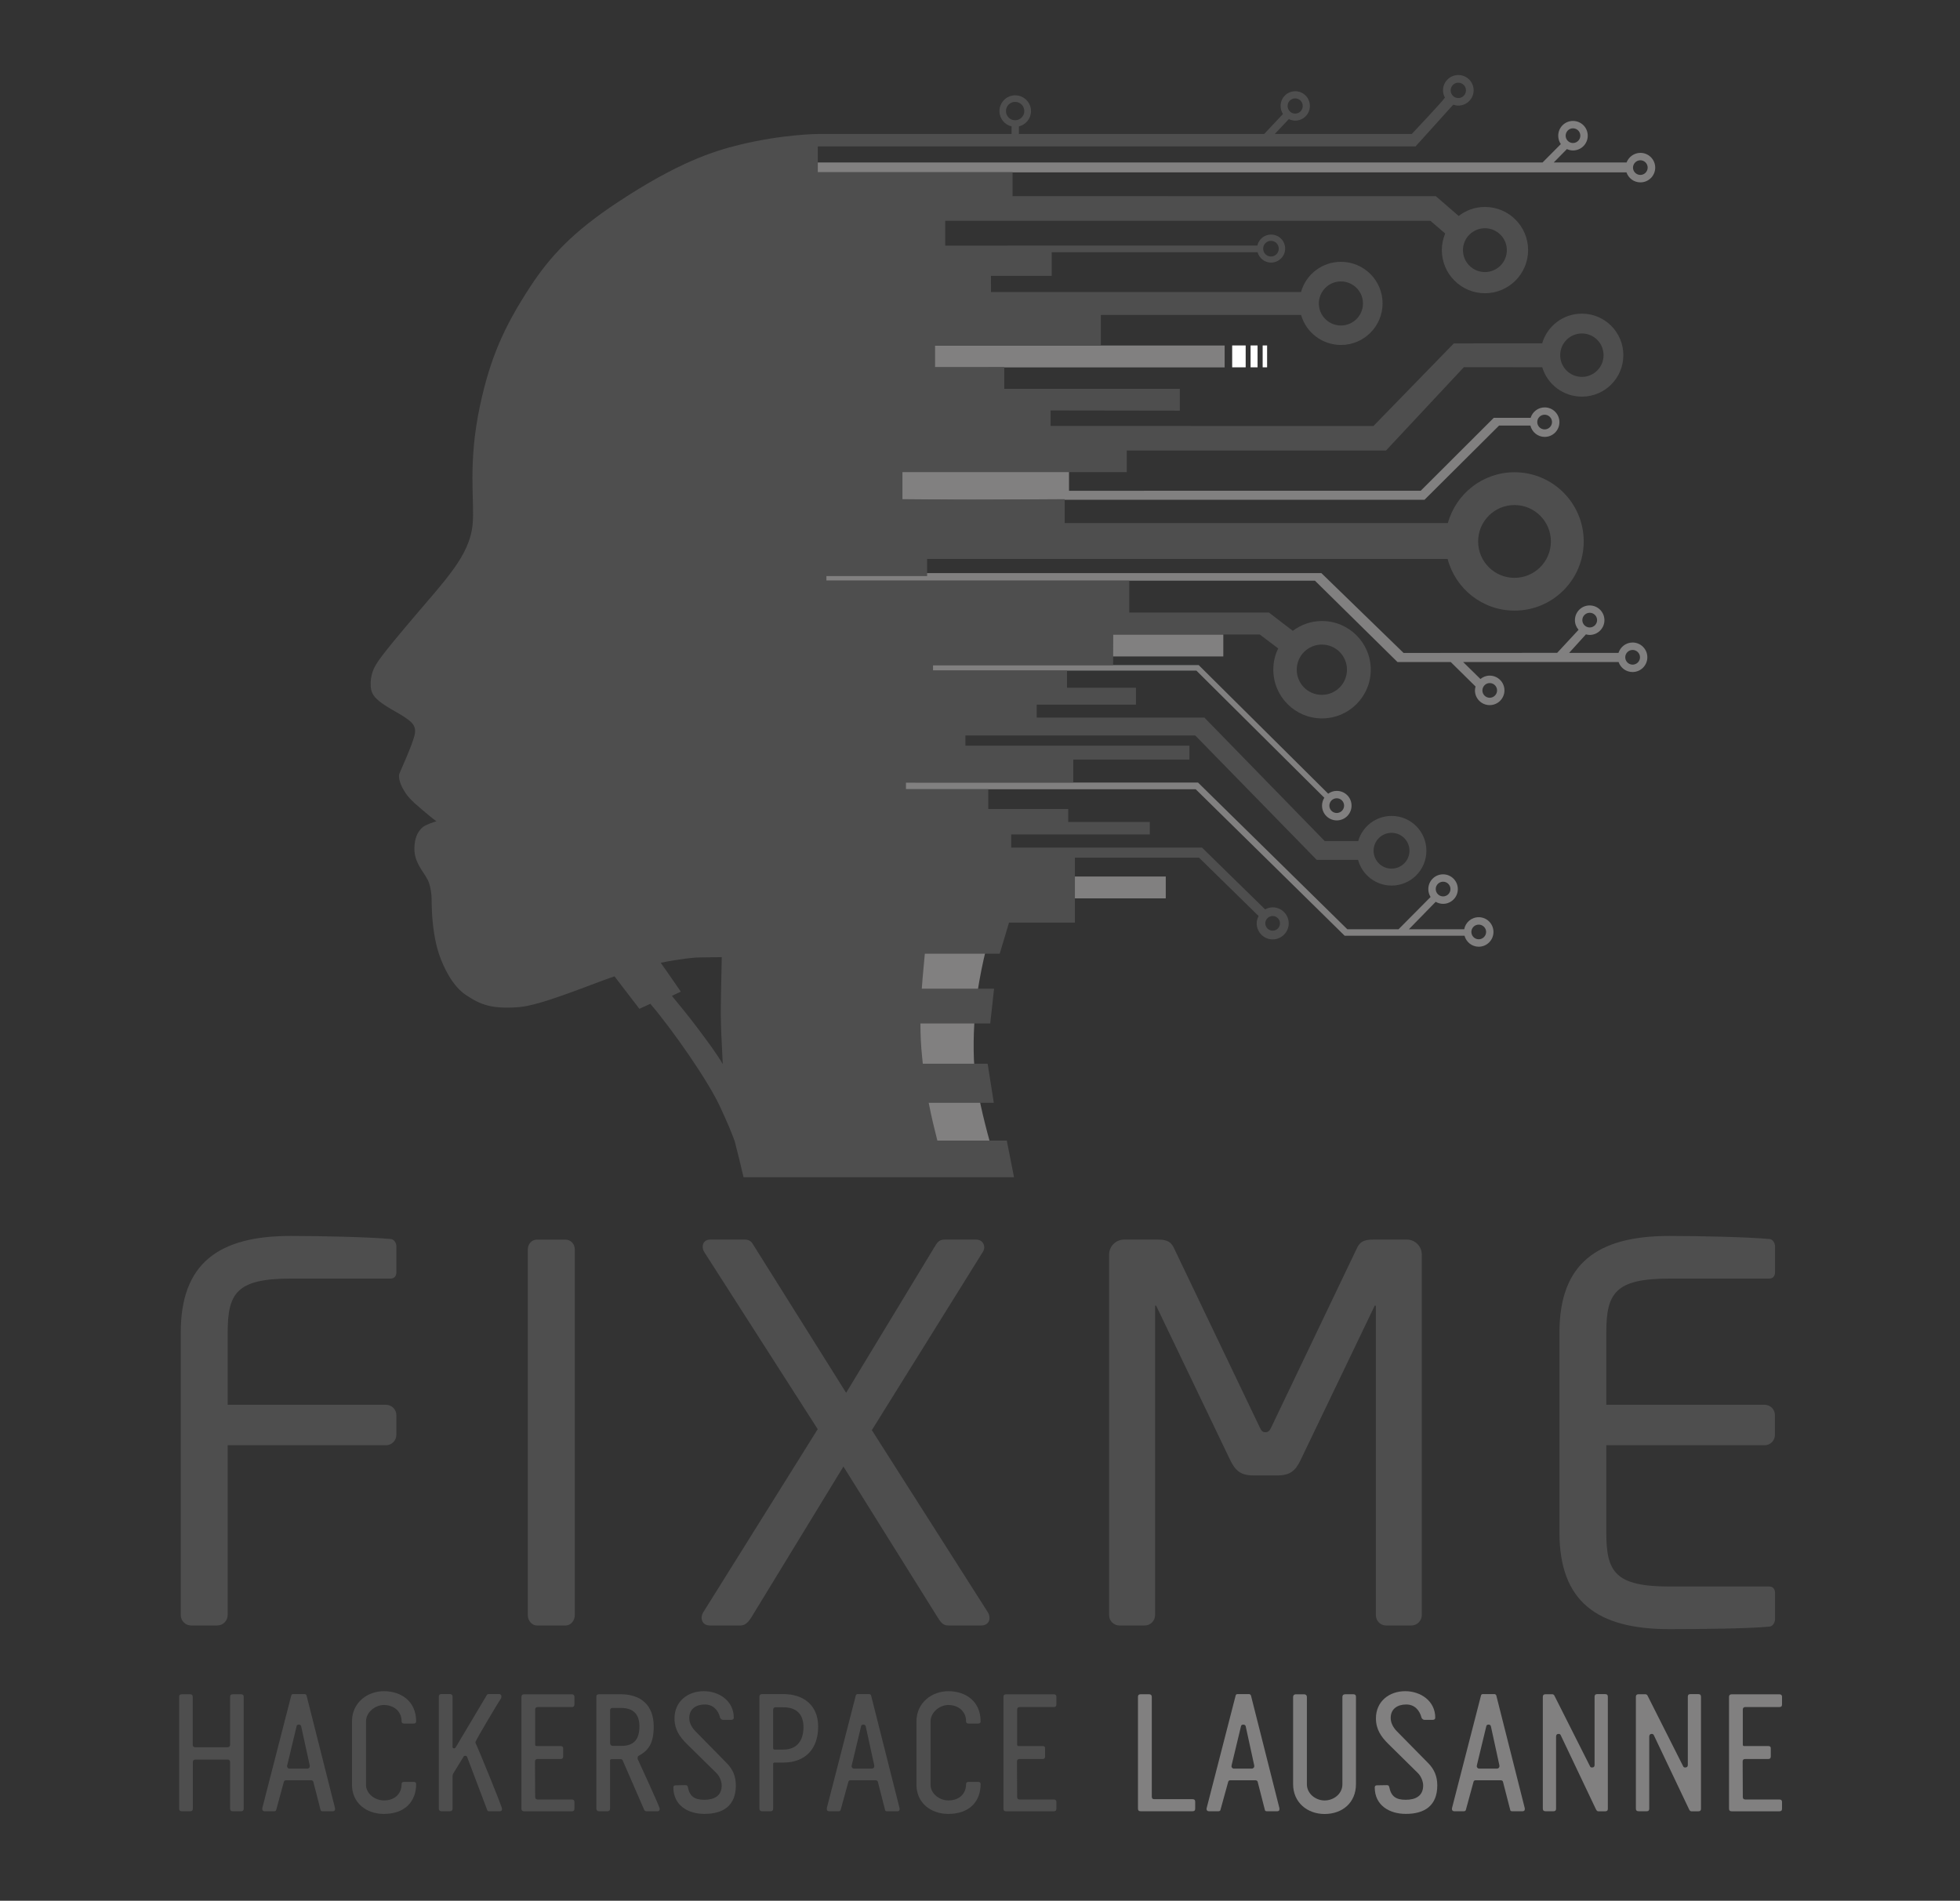 <?xml version="1.0" encoding="utf-8"?>
<!-- Generator: Adobe Illustrator 16.0.0, SVG Export Plug-In . SVG Version: 6.00 Build 0)  -->
<!DOCTYPE svg PUBLIC "-//W3C//DTD SVG 1.1//EN" "http://www.w3.org/Graphics/SVG/1.1/DTD/svg11.dtd">
<svg version="1.1" id="Layer_1" xmlns="http://www.w3.org/2000/svg" xmlns:xlink="http://www.w3.org/1999/xlink" x="0px" y="0px"
	 width="60.834px" height="59.001px" viewBox="0 0 60.834 59.001" enable-background="new 0 0 60.834 59.001" xml:space="preserve">
<rect x="0" y="0" width="60.834" height="59.001" fill="#333333" stroke="none"/>
<g id="Layer_1_1_">
	<rect x="-10.247" y="295.81" fill="#E7E7E7" width="86.418" height="103.213"/>
	<g>
		<path fill="#818080" d="M37.096,55.931v0.209c0,0.058-0.024,0.083-0.082,0.083h-1.61c-0.06,0-0.084-0.026-0.084-0.083v-3.47
			c0-0.052,0.025-0.079,0.084-0.079h0.26c0.052,0,0.085,0.027,0.085,0.079v3.098c0,0.054,0.024,0.08,0.073,0.08h1.192
			C37.069,55.848,37.096,55.873,37.096,55.931z"/>
		<path fill="#818080" d="M37.528,56.224c-0.055,0-0.08-0.026-0.08-0.079c0,0.006,0-0.01,0.007-0.032l0.896-3.479
			c0.006-0.031,0.025-0.048,0.066-0.048h0.342c0.037,0,0.057,0.017,0.069,0.048l0.883,3.496c0,0.006,0,0.016,0,0.032
			c0,0.041-0.024,0.062-0.072,0.062h-0.311c-0.043,0-0.069-0.016-0.069-0.042l-0.224-0.874c-0.007-0.031-0.037-0.047-0.079-0.047
			h-0.764c-0.043,0-0.062,0.016-0.071,0.047l-0.241,0.874c-0.003,0.026-0.031,0.042-0.066,0.042H37.528z M38.517,53.586
			l-0.287,1.194c-0.01,0.036-0.01,0.058,0,0.078c0.019,0.026,0.037,0.042,0.067,0.042h0.56c0.023,0,0.045-0.016,0.062-0.036
			c0.01-0.016,0.015-0.047,0.005-0.083l-0.26-1.194c-0.006-0.031-0.032-0.053-0.072-0.053
			C38.541,53.534,38.522,53.556,38.517,53.586z"/>
		<path fill="#818080" d="M41.112,56.308c-0.539,0-0.977-0.361-0.977-0.926v-2.706c0-0.052,0.032-0.083,0.083-0.083h0.261
			c0.051,0,0.084,0.032,0.084,0.083v2.711c0,0.293,0.273,0.501,0.549,0.501c0.281,0,0.553-0.203,0.553-0.501v-2.716
			c0-0.052,0.031-0.079,0.085-0.079h0.259c0.053,0,0.077,0.027,0.077,0.079v2.711C42.086,55.957,41.665,56.308,41.112,56.308z"/>
		<path fill="#818080" d="M42.669,55.485c0-0.047,0.025-0.067,0.072-0.067l0.303-0.005c0.055,0,0.064,0.021,0.077,0.066
			c0.057,0.284,0.208,0.388,0.508,0.388c0.304,0,0.543-0.115,0.543-0.445c0-0.125-0.067-0.288-0.162-0.382l-0.918-0.905
			c-0.229-0.226-0.386-0.456-0.386-0.796c0-0.524,0.41-0.843,0.908-0.843c0.479,0,0.933,0.304,0.933,0.822
			c0,0.047-0.032,0.068-0.079,0.068h-0.259c-0.037,0-0.079-0.037-0.088-0.068c-0.06-0.23-0.214-0.409-0.474-0.409
			c-0.268,0-0.483,0.132-0.483,0.419c0,0.157,0.082,0.299,0.187,0.408l0.979,0.995c0.19,0.193,0.28,0.413,0.28,0.69
			c0,0.623-0.387,0.884-0.973,0.884C43.127,56.308,42.669,56.04,42.669,55.485z"/>
		<path fill="#818080" d="M45.142,56.224c-0.052,0-0.078-0.026-0.078-0.079c0,0.006,0-0.01,0.006-0.032l0.896-3.479
			c0.005-0.031,0.024-0.048,0.065-0.048h0.345c0.035,0,0.058,0.017,0.067,0.048l0.883,3.496c0,0.006,0,0.016,0,0.032
			c0,0.041-0.027,0.062-0.074,0.062h-0.312c-0.043,0-0.066-0.016-0.066-0.042l-0.225-0.874c-0.006-0.031-0.035-0.047-0.078-0.047
			h-0.765c-0.042,0-0.062,0.016-0.071,0.047l-0.238,0.874c-0.006,0.026-0.032,0.042-0.068,0.042H45.142z M46.131,53.586
			l-0.288,1.193c-0.01,0.036-0.01,0.058,0,0.078c0.018,0.026,0.037,0.042,0.068,0.042h0.555c0.027,0,0.048-0.016,0.062-0.036
			c0.011-0.016,0.016-0.047,0.006-0.083l-0.26-1.194c-0.006-0.031-0.031-0.053-0.074-0.053
			C46.155,53.534,46.136,53.556,46.131,53.586z"/>
		<path fill="#818080" d="M48.442,53.864c-0.01-0.026-0.03-0.042-0.065-0.042c-0.056,0-0.08,0.032-0.08,0.084v2.234
			c0,0.058-0.024,0.083-0.079,0.083h-0.247c-0.057,0-0.085-0.026-0.085-0.083v-3.47c0-0.052,0.028-0.079,0.078-0.079h0.214
			c0.03,0,0.058,0.017,0.072,0.053l1.103,2.188c0.012,0.021,0.026,0.032,0.062,0.032c0.053,0,0.077-0.026,0.077-0.078v-2.115
			c0-0.057,0.025-0.084,0.082-0.084h0.244c0.061,0,0.086,0.028,0.086,0.084v3.475c0,0.053-0.025,0.079-0.086,0.079H49.61
			c-0.029,0-0.049-0.016-0.071-0.053L48.442,53.864z"/>
		<path fill="#818080" d="M51.332,53.864c-0.011-0.026-0.031-0.042-0.065-0.042c-0.053,0-0.078,0.032-0.078,0.084v2.234
			c0,0.058-0.024,0.083-0.08,0.083H50.86c-0.058,0-0.086-0.026-0.086-0.083v-3.47c0-0.052,0.028-0.079,0.08-0.079h0.213
			c0.031,0,0.06,0.017,0.074,0.053l1.103,2.188c0.011,0.021,0.026,0.032,0.062,0.032c0.053,0,0.08-0.026,0.08-0.078v-2.115
			c0-0.057,0.021-0.084,0.082-0.084h0.243c0.058,0,0.084,0.028,0.084,0.084v3.475c0,0.053-0.026,0.079-0.084,0.079h-0.209
			c-0.029,0-0.054-0.016-0.073-0.053L51.332,53.864z"/>
		<path fill="#818080" d="M55.31,52.67v0.236c0,0.058-0.025,0.083-0.082,0.083H54.17c-0.051,0-0.077,0.027-0.077,0.079v1.084
			c0,0.032,0.01,0.047,0.042,0.047h0.748c0.054,0,0.083,0.026,0.078,0.083v0.241c0,0.052-0.024,0.079-0.078,0.079h-0.717
			c-0.054,0-0.078,0.025-0.078,0.078l0.005,1.1c0,0.052,0.026,0.078,0.077,0.078h1.058c0.057,0,0.082,0.026,0.082,0.079v0.205
			c0,0.058-0.025,0.083-0.082,0.083h-1.477c-0.059,0-0.086-0.026-0.086-0.083v-3.47c0-0.052,0.027-0.079,0.086-0.079h1.477
			C55.282,52.592,55.31,52.619,55.31,52.67z"/>
	</g>
	<g>
		<path fill="#4E4E4E" d="M5.907,56.224H5.643c-0.059,0-0.083-0.031-0.083-0.083v-3.47c0-0.052,0.025-0.079,0.083-0.079h0.259
			c0.055,0,0.079,0.027,0.079,0.079v1.486c0,0.052,0.027,0.079,0.079,0.079h0.997c0.052,0,0.085-0.027,0.085-0.079v-1.486
			c0-0.052,0.025-0.079,0.077-0.079h0.266c0.053,0,0.079,0.027,0.079,0.079v3.47c0,0.053-0.026,0.083-0.079,0.083H7.224
			c-0.057,0-0.082-0.031-0.082-0.083v-1.439c0-0.058-0.027-0.083-0.079-0.083H6.064c-0.052,0-0.079,0.026-0.079,0.083v1.439
			C5.986,56.193,5.962,56.224,5.907,56.224z"/>
		<path fill="#4E4E4E" d="M8.216,56.224c-0.052,0-0.077-0.026-0.077-0.079c0,0.006,0-0.01,0.005-0.032l0.895-3.479
			c0.006-0.031,0.025-0.048,0.065-0.048h0.344c0.037,0,0.059,0.017,0.068,0.048l0.883,3.496c0,0.006,0,0.016,0,0.032
			c0,0.041-0.025,0.062-0.072,0.062h-0.312c-0.04,0-0.066-0.016-0.066-0.042l-0.224-0.874c-0.006-0.031-0.037-0.047-0.077-0.047
			H8.884c-0.042,0-0.063,0.016-0.074,0.047l-0.237,0.874c-0.006,0.026-0.032,0.042-0.069,0.042H8.216z M9.205,53.586L8.919,54.78
			c-0.013,0.036-0.013,0.058,0,0.078C8.934,54.884,8.956,54.9,8.985,54.9h0.557c0.026,0,0.047-0.016,0.062-0.036
			c0.01-0.016,0.016-0.047,0.005-0.083l-0.261-1.194c-0.005-0.031-0.032-0.053-0.073-0.053C9.23,53.534,9.21,53.556,9.205,53.586z"
			/>
		<path fill="#4E4E4E" d="M12.837,53.501h-0.295c-0.053,0-0.077-0.026-0.077-0.067c0-0.335-0.267-0.509-0.551-0.509
			c-0.276,0-0.554,0.231-0.554,0.509v1.967c0,0.277,0.277,0.486,0.554,0.486c0.352,0,0.551-0.219,0.551-0.507
			c0-0.046,0.024-0.068,0.077-0.068h0.295c0.054,0,0.079,0.022,0.079,0.068c0,0.54-0.348,0.926-1.002,0.926
			c-0.536,0-0.989-0.335-0.989-0.905v-1.967c0-0.587,0.481-0.938,0.989-0.938c0.533,0,1.002,0.309,1.002,0.938
			C12.916,53.475,12.891,53.501,12.837,53.501z"/>
		<path fill="#4E4E4E" d="M15.563,52.665c0,0.021-0.005,0.042-0.015,0.058c-0.09,0.131-0.792,1.308-0.792,1.356
			c0,0.02,0.01,0.041,0.021,0.062c0.107,0.23,0.806,1.946,0.806,2.004c0,0.053-0.021,0.079-0.072,0.079h-0.324
			c-0.024,0-0.052-0.006-0.062-0.031l-0.628-1.659c-0.013-0.021-0.03-0.032-0.055-0.032c-0.01,0-0.042,0.005-0.047,0.016
			l-0.311,0.508c-0.021,0.031-0.037,0.067-0.037,0.109v1.005c0,0.053-0.027,0.083-0.079,0.083h-0.266
			c-0.053,0-0.082-0.031-0.082-0.083v-3.475c0-0.052,0.029-0.08,0.082-0.08h0.261c0.052,0,0.083,0.028,0.083,0.08v1.564
			c0,0.027,0.024,0.042,0.047,0.042c0.032,0,0.04-0.021,0.057-0.042l0.962-1.616c0.011-0.022,0.035-0.028,0.058-0.028h0.316
			C15.541,52.585,15.563,52.614,15.563,52.665z"/>
		<path fill="#4E4E4E" d="M17.829,52.67v0.236c0,0.058-0.027,0.083-0.083,0.083h-1.057c-0.052,0-0.079,0.027-0.079,0.079v1.084
			c0,0.032,0.011,0.047,0.042,0.047H17.4c0.053,0,0.083,0.026,0.079,0.083v0.241c0,0.052-0.026,0.079-0.079,0.079h-0.715
			c-0.053,0-0.08,0.025-0.08,0.078l0.005,1.1c0,0.052,0.027,0.078,0.079,0.078h1.057c0.057,0,0.083,0.026,0.083,0.079v0.205
			c0,0.058-0.027,0.083-0.083,0.083h-1.479c-0.055,0-0.082-0.026-0.082-0.083v-3.47c0-0.052,0.027-0.079,0.082-0.079h1.479
			C17.802,52.592,17.829,52.619,17.829,52.67z"/>
		<path fill="#4E4E4E" d="M20.401,56.224h-0.334c-0.029,0-0.062-0.016-0.071-0.042l-0.672-1.544
			c-0.01-0.025-0.036-0.031-0.062-0.031h-0.285c-0.024,0-0.042,0.015-0.042,0.041v1.492c0,0.053-0.027,0.083-0.079,0.083h-0.264
			c-0.053,0-0.083-0.031-0.083-0.083v-3.47c0-0.052,0.03-0.079,0.083-0.079h0.669c0.64,0,1.029,0.346,1.029,1
			c0,0.52-0.157,0.744-0.474,0.916c-0.025,0.016-0.025,0.038-0.025,0.062c0,0.016,0,0.027,0.005,0.043
			c0.067,0.146,0.681,1.475,0.681,1.533C20.479,56.198,20.454,56.224,20.401,56.224z M18.936,53.095v1.004
			c0,0.062,0.03,0.095,0.094,0.095h0.26c0.396,0,0.556-0.216,0.556-0.603c0-0.392-0.197-0.575-0.582-0.575h-0.25
			C18.961,53.016,18.936,53.042,18.936,53.095z"/>
		<path fill="#4E4E4E" d="M20.9,55.485c0-0.047,0.023-0.067,0.07-0.067l0.302-0.005c0.06,0,0.068,0.021,0.079,0.066
			c0.057,0.284,0.207,0.388,0.509,0.388c0.303,0,0.54-0.115,0.54-0.445c0-0.125-0.066-0.288-0.161-0.382l-0.92-0.905
			c-0.229-0.226-0.384-0.456-0.384-0.796c0-0.524,0.411-0.843,0.91-0.843c0.478,0,0.93,0.304,0.93,0.822
			c0,0.047-0.031,0.068-0.078,0.068h-0.26c-0.037,0-0.077-0.037-0.087-0.068c-0.057-0.23-0.214-0.409-0.474-0.409
			c-0.265,0-0.483,0.132-0.483,0.419c0,0.157,0.083,0.299,0.188,0.408l0.977,0.995c0.19,0.193,0.281,0.413,0.281,0.69
			c0,0.623-0.384,0.884-0.973,0.884C21.357,56.308,20.9,56.04,20.9,55.485z"/>
		<path fill="#4E4E4E" d="M23.654,56.224c-0.052,0-0.083-0.031-0.083-0.083v-3.475c0-0.052,0.032-0.08,0.083-0.08h0.658
			c0.631,0,1.082,0.347,1.082,1.011c0,0.69-0.398,1.115-1.082,1.115h-0.273c-0.025,0-0.042,0.015-0.042,0.042v1.387
			c0,0.053-0.025,0.083-0.078,0.083H23.654z M23.997,53.074v1.193c0,0.026,0.017,0.042,0.042,0.042h0.273
			c0.422,0,0.626-0.277,0.626-0.695c0-0.419-0.233-0.618-0.626-0.618h-0.236C24.024,52.995,23.997,53.021,23.997,53.074z"/>
		<path fill="#4E4E4E" d="M25.738,56.224c-0.052,0-0.077-0.026-0.077-0.079c0,0.006,0-0.01,0.005-0.032l0.895-3.479
			c0.005-0.031,0.025-0.048,0.067-0.048h0.342c0.037,0,0.059,0.017,0.068,0.048l0.883,3.496c0,0.006,0,0.016,0,0.032
			c0,0.041-0.025,0.062-0.072,0.062h-0.312c-0.042,0-0.067-0.016-0.067-0.042l-0.224-0.874c-0.006-0.031-0.037-0.047-0.079-0.047
			h-0.765c-0.042,0-0.062,0.016-0.07,0.047l-0.241,0.874c-0.005,0.026-0.03,0.042-0.067,0.042H25.738z M26.726,53.586L26.44,54.78
			c-0.01,0.036-0.01,0.058,0,0.078c0.018,0.026,0.037,0.042,0.068,0.042h0.556c0.025,0,0.047-0.016,0.062-0.036
			c0.01-0.016,0.015-0.047,0.005-0.083l-0.261-1.194c-0.006-0.031-0.03-0.053-0.072-0.053
			C26.751,53.534,26.731,53.556,26.726,53.586z"/>
		<path fill="#4E4E4E" d="M30.359,53.501h-0.297c-0.052,0-0.077-0.026-0.077-0.067c0-0.335-0.265-0.509-0.551-0.509
			c-0.274,0-0.551,0.231-0.551,0.509v1.967c0,0.277,0.276,0.486,0.551,0.486c0.354,0,0.551-0.219,0.551-0.507
			c0-0.046,0.025-0.068,0.077-0.068h0.297c0.053,0,0.077,0.022,0.077,0.068c0,0.54-0.348,0.926-1.002,0.926
			c-0.534,0-0.989-0.335-0.989-0.905v-1.967c0-0.587,0.486-0.938,0.989-0.938c0.534,0,1.002,0.309,1.002,0.938
			C30.437,53.475,30.412,53.501,30.359,53.501z"/>
		<path fill="#4E4E4E" d="M32.788,52.67v0.236c0,0.058-0.026,0.083-0.083,0.083H31.65c-0.053,0-0.08,0.027-0.08,0.079v1.084
			c0,0.032,0.013,0.047,0.04,0.047h0.75c0.054,0,0.083,0.026,0.077,0.083v0.241c0,0.052-0.022,0.079-0.077,0.079h-0.716
			c-0.052,0-0.079,0.025-0.079,0.078l0.005,1.1c0,0.052,0.027,0.078,0.08,0.078h1.055c0.057,0,0.083,0.026,0.083,0.079v0.205
			c0,0.058-0.026,0.083-0.083,0.083h-1.477c-0.059,0-0.083-0.026-0.083-0.083v-3.47c0-0.052,0.025-0.079,0.083-0.079h1.477
			C32.761,52.592,32.788,52.619,32.788,52.67z"/>
	</g>
	<g>
		<path fill="#4E4E4E" d="M11.981,44.862H7.066v5.272c0,0.177-0.145,0.322-0.321,0.322H5.929c-0.174,0-0.319-0.145-0.319-0.322
			v-8.77c0-2.145,1.169-2.999,3.412-2.999c0.945,0,2.448,0.033,3.121,0.097c0.097,0.016,0.16,0.129,0.16,0.227v0.806
			c0,0.112-0.063,0.193-0.177,0.193H9.037c-1.697,0-1.97,0.453-1.97,1.677v2.241h4.915c0.175,0,0.32,0.145,0.32,0.322v0.612
			C12.301,44.718,12.155,44.862,11.981,44.862z"/>
		<path fill="#4E4E4E" d="M17.551,50.457h-0.882c-0.159,0-0.287-0.145-0.287-0.322v-11.35c0-0.161,0.112-0.306,0.287-0.306h0.882
			c0.16,0,0.289,0.129,0.289,0.306v11.351C17.84,50.296,17.727,50.457,17.551,50.457z"/>
		<path fill="#4E4E4E" d="M30.455,50.457h-1.01c-0.159,0-0.224-0.065-0.336-0.242l-2.931-4.692l-2.864,4.692
			c-0.113,0.177-0.209,0.242-0.337,0.242h-0.945c-0.175,0-0.255-0.113-0.255-0.242c0-0.049,0.016-0.114,0.047-0.162l3.556-5.69
			l-3.522-5.499c-0.033-0.048-0.048-0.113-0.048-0.161c0-0.128,0.08-0.226,0.24-0.226h1.041c0.161,0,0.226,0.049,0.289,0.162
			l2.882,4.595l2.785-4.595c0.095-0.146,0.176-0.162,0.304-0.162h0.943c0.161,0,0.255,0.113,0.255,0.242
			c0,0.048-0.015,0.097-0.046,0.145l-3.443,5.529l3.604,5.659c0.031,0.048,0.048,0.113,0.048,0.177
			C30.712,50.344,30.63,50.457,30.455,50.457z"/>
		<path fill="#4E4E4E" d="M43.806,50.457h-0.785c-0.177,0-0.317-0.145-0.317-0.322v-9.56c0-0.034,0-0.049-0.019-0.049
			c-0.015,0-0.015,0-0.031,0.033l-2.291,4.772c-0.158,0.322-0.317,0.468-0.721,0.468h-0.734c-0.401,0-0.561-0.146-0.721-0.468
			l-2.289-4.772c-0.016-0.033-0.016-0.033-0.035-0.033c-0.012,0-0.012,0.016-0.012,0.049v9.56c0,0.177-0.146,0.322-0.322,0.322
			h-0.784c-0.179,0-0.321-0.145-0.321-0.322v-11.19c0-0.257,0.208-0.467,0.466-0.467h1.041c0.289,0,0.416,0.064,0.511,0.274
			l2.646,5.53c0.062,0.145,0.108,0.176,0.188,0.176s0.129-0.032,0.192-0.176l2.644-5.53c0.096-0.21,0.225-0.274,0.512-0.274h1.042
			c0.255,0,0.464,0.21,0.464,0.467v11.189C44.128,50.312,43.983,50.457,43.806,50.457z"/>
		<path fill="#4E4E4E" d="M54.935,50.49c-0.607,0.064-2.178,0.08-3.123,0.08c-2.238,0-3.41-0.854-3.41-2.999v-6.207
			c0-2.145,1.172-2.999,3.41-2.999c0.945,0,2.45,0.033,3.123,0.097c0.096,0.016,0.158,0.129,0.158,0.227v0.806
			c0,0.112-0.062,0.193-0.177,0.193h-3.089c-1.697,0-1.971,0.453-1.971,1.677v2.241h4.916c0.176,0,0.318,0.145,0.318,0.322v0.612
			c0,0.178-0.145,0.322-0.318,0.322h-4.916v2.708c0,1.225,0.271,1.677,1.971,1.677h3.089c0.112,0,0.177,0.082,0.177,0.193v0.823
			C55.093,50.36,55.028,50.474,54.935,50.49z"/>
	</g>
	<rect x="39.19" y="10.723" fill="#FFFFFF" width="0.138" height="0.679"/>
	<rect x="38.815" y="10.723" fill="#FFFFFF" width="0.217" height="0.679"/>
	<rect x="38.244" y="10.723" fill="#FFFFFF" width="0.419" height="0.679"/>
	<path fill="#818080" d="M50.481,5.348c0.062,0.182,0.23,0.313,0.434,0.313c0.254,0,0.459-0.205,0.459-0.458
		c0-0.252-0.205-0.458-0.459-0.458c-0.195,0-0.363,0.125-0.43,0.298h-2.26l0.408-0.415c0.059,0.026,0.121,0.042,0.188,0.042
		c0.256,0,0.459-0.205,0.459-0.458s-0.203-0.458-0.459-0.458c-0.252,0-0.457,0.205-0.457,0.458c0,0.097,0.029,0.187,0.08,0.261
		l-0.566,0.57H24.542h-0.795v31.434h0.795h6.34h0.146c0,0-0.752-2.305-0.8-3.587c-0.059-1.555,0.217-2.748,0.364-3.376h-6.05v-1.628
		h11.641v-0.678H24.542v-2.709h12.57l4.623,4.547h3.72c0.053,0.196,0.229,0.341,0.442,0.341c0.252,0,0.457-0.205,0.457-0.458
		s-0.205-0.458-0.457-0.458c-0.226,0-0.412,0.161-0.451,0.374h-1.717l0.832-0.852c0.067,0.039,0.146,0.063,0.229,0.063
		c0.253,0,0.458-0.206,0.458-0.458s-0.205-0.458-0.458-0.458s-0.458,0.205-0.458,0.458c0,0.09,0.025,0.173,0.07,0.245l-0.994,1.002
		h-1.59l-4.633-4.553L24.541,24.29v-3.474h12.592l3.97,3.946l0.004-0.003c-0.047,0.072-0.074,0.157-0.074,0.249
		c0,0.253,0.205,0.458,0.457,0.458c0.256,0,0.459-0.205,0.459-0.458c0-0.253-0.203-0.458-0.459-0.458
		c-0.101,0-0.19,0.033-0.266,0.087l-4.019-3.992H24.542v-0.268h13.427v-0.683H24.542v-1.669h16.271l2.563,2.526h1.653l0.769,0.759
		c-0.01,0.039-0.019,0.078-0.019,0.12c0,0.253,0.205,0.458,0.457,0.458c0.254,0,0.459-0.206,0.459-0.458s-0.205-0.458-0.459-0.458
		c-0.108,0-0.209,0.041-0.287,0.105l-0.536-0.527l4.825,0.001c0.062,0.179,0.229,0.309,0.433,0.309c0.254,0,0.459-0.205,0.459-0.458
		c0-0.253-0.205-0.458-0.459-0.458c-0.205,0-0.377,0.137-0.437,0.323l-1.532-0.001l0.521-0.574l-0.003-0.002
		c0.039,0.011,0.078,0.019,0.119,0.019c0.254,0,0.459-0.206,0.459-0.458c0-0.253-0.205-0.458-0.459-0.458
		c-0.252,0-0.457,0.205-0.457,0.458c0,0.114,0.043,0.217,0.113,0.298l-0.664,0.716l-4.767,0.003l-2.551-2.478H24.542v-2.276h19.671
		l2.315-2.304H47.5c0.049,0.202,0.229,0.352,0.444,0.352c0.252,0,0.457-0.205,0.457-0.458s-0.205-0.458-0.457-0.458
		c-0.207,0-0.379,0.137-0.437,0.324h-1.144l-2.266,2.262l-10.917,0.002v-0.601h-8.643v-3.229h13.473v-0.679h-13.47V5.35h25.939
		V5.348L50.481,5.348z M50.913,4.975c0.125,0,0.227,0.102,0.227,0.227c0,0.126-0.102,0.228-0.227,0.228s-0.229-0.102-0.229-0.228
		C50.687,5.078,50.788,4.975,50.913,4.975z M48.821,3.983c0.127,0,0.229,0.102,0.229,0.228s-0.103,0.228-0.229,0.228
		c-0.125,0-0.227-0.102-0.227-0.228C48.597,4.085,48.696,3.983,48.821,3.983z M45.897,28.701c0.125,0,0.229,0.102,0.229,0.227
		s-0.104,0.228-0.229,0.228c-0.127,0-0.229-0.102-0.229-0.228S45.771,28.701,45.897,28.701z M44.791,27.369
		c0.126,0,0.228,0.103,0.228,0.228c0,0.126-0.102,0.228-0.228,0.228s-0.229-0.102-0.229-0.228S44.665,27.369,44.791,27.369z
		 M41.489,24.779c0.127,0,0.229,0.103,0.229,0.228c0,0.126-0.104,0.229-0.229,0.229c-0.127,0-0.229-0.102-0.229-0.229
		C41.262,24.882,41.362,24.779,41.489,24.779z M46.237,21.203c0.127,0,0.229,0.102,0.229,0.228c0,0.125-0.103,0.228-0.229,0.228
		c-0.125,0-0.227-0.102-0.227-0.228C46.013,21.305,46.112,21.203,46.237,21.203z M50.673,20.175c0.125,0,0.229,0.102,0.229,0.228
		s-0.104,0.228-0.229,0.228s-0.229-0.102-0.229-0.228S50.548,20.175,50.673,20.175z M49.341,19.021c0.127,0,0.229,0.102,0.229,0.228
		c0,0.125-0.102,0.228-0.229,0.228c-0.125,0-0.229-0.102-0.229-0.228S49.216,19.021,49.341,19.021z M47.942,12.873
		c0.125,0,0.229,0.102,0.229,0.228s-0.104,0.228-0.229,0.228c-0.127,0-0.229-0.102-0.229-0.228S47.815,12.873,47.942,12.873z"/>
	<path fill="#4E4E4E" d="M34.972,13.986h8.045l2.418-2.588l2.432,0.001c0.16,0.529,0.65,0.913,1.232,0.913
		c0.711,0,1.286-0.576,1.286-1.288c0-0.711-0.575-1.288-1.286-1.288c-0.587,0-1.078,0.389-1.234,0.922l-2.741,0.001l-2.494,2.563
		H32.608v-0.481l4.011,0.006v-0.678H31.17v-0.674l-2.147,0.002v-0.678h5.145V9.778h6.215c0.155,0.537,0.649,0.93,1.238,0.93
		c0.713,0,1.291-0.578,1.291-1.29c0-0.713-0.578-1.291-1.291-1.291c-0.593,0-1.089,0.396-1.24,0.938h-1.91h-7.714V8.562h1.886V7.831
		h6.387v-0.01c0.049,0.189,0.218,0.33,0.42,0.33c0.242,0,0.438-0.195,0.438-0.435c0-0.241-0.193-0.435-0.438-0.435
		c-0.207,0-0.381,0.146-0.424,0.341l-9.689,0.002v-0.77h15.059l0.459,0.393c-0.064,0.159-0.104,0.333-0.104,0.516
		c0,0.739,0.6,1.339,1.34,1.339c0.738,0,1.338-0.6,1.338-1.339c0-0.74-0.6-1.339-1.338-1.339c-0.311,0-0.592,0.104-0.816,0.28
		l-0.711-0.615H31.427l0.001-0.743h-6.045v-0.8h18.552l1.17-1.297c0.049,0.018,0.104,0.029,0.157,0.029
		c0.263,0,0.476-0.212,0.476-0.475c0-0.262-0.213-0.474-0.476-0.474c-0.262,0-0.474,0.212-0.474,0.474
		c0,0.082,0.021,0.158,0.059,0.226c-0.076,0.122-1.029,1.129-1.029,1.129h-4.252l0.437-0.462c0.062,0.03,0.129,0.048,0.198,0.048
		c0.253,0,0.455-0.204,0.455-0.456c0-0.251-0.202-0.456-0.455-0.456c-0.252,0-0.454,0.204-0.454,0.456
		c0,0.092,0.026,0.178,0.073,0.25l-0.582,0.621h-7.613V3.924c0.215-0.053,0.375-0.245,0.375-0.475c0-0.271-0.22-0.49-0.49-0.49
		s-0.489,0.219-0.489,0.49c0,0.231,0.16,0.423,0.376,0.475V4.16h-6.014c0,0-1.059,0.002-2.425,0.333
		c-0.841,0.204-1.927,0.56-3.771,1.775c-1.41,0.93-2.117,1.692-2.744,2.654c-0.818,1.253-1.229,2.214-1.54,3.646
		c-0.398,1.85-0.162,2.979-0.235,3.721c-0.096,0.965-0.851,1.719-1.876,2.93c-1.025,1.21-1.067,1.326-1.117,1.405
		c-0.066,0.104-0.188,0.336-0.169,0.671c0.008,0.175,0.067,0.307,0.253,0.461c0.228,0.192,0.631,0.386,0.804,0.508
		c0.192,0.137,0.383,0.25,0.301,0.571c-0.085,0.33-0.416,1.049-0.466,1.175c-0.031,0.077-0.015,0.253,0.108,0.472
		c0.125,0.22,0.214,0.331,0.6,0.657c0.373,0.315,0.44,0.354,0.44,0.354s-0.353,0.103-0.451,0.205
		c-0.098,0.102-0.197,0.23-0.227,0.521c-0.028,0.291,0.036,0.503,0.218,0.786c0.176,0.275,0.22,0.329,0.264,0.527
		c0.065,0.294,0.037,0.365,0.056,0.757c0.021,0.454,0.093,0.95,0.221,1.329s0.404,0.978,0.822,1.259
		c0.454,0.306,0.79,0.447,1.64,0.387c0.687-0.049,2.114-0.657,2.983-0.958l0.773,1.009l0.341-0.156
		c0.714,0.84,1.779,2.375,2.152,3.171c0.229,0.489,0.374,0.84,0.465,1.092c0.044,0.176,0.094,0.375,0.151,0.599l0,0
		c0.008,0.047,0.016,0.075,0.022,0.092c0.031,0.124,0.065,0.29,0.103,0.43h5.706h2.688l-0.224-1.137h-2.155
		c-0.088-0.346-0.182-0.723-0.269-1.174h2.021l-0.192-1.213h-2.012c-0.008-0.07-0.015-0.139-0.021-0.209
		c-0.038-0.353-0.053-0.704-0.053-1.04h2.167l0.119-1.081h-2.244c0.033-0.452,0.075-0.838,0.095-1.085h2.324l0.289-0.965h2.045
		v-2.017h3.852l1.85,1.813c-0.037,0.069-0.06,0.145-0.06,0.227c0,0.275,0.224,0.498,0.496,0.498c0.274,0,0.498-0.223,0.498-0.498
		c0-0.274-0.224-0.497-0.498-0.497c-0.086,0-0.166,0.024-0.235,0.063l-1.96-1.919h-5.92v-0.407h4.302v-0.388h-2.533v-0.402h-2.481
		v-0.613h-2.555V24.29h5.193v-0.713h3.605v-0.431h-6.952v-0.317h7.132l3.771,3.862h1.283c0.123,0.459,0.543,0.798,1.041,0.798
		c0.599,0,1.08-0.484,1.08-1.081c0-0.597-0.481-1.081-1.08-1.081c-0.492,0-0.906,0.33-1.037,0.78c-0.096,0.002-1.039,0-1.039,0
		l-3.734-3.832h-5.205v-0.402h3.08v-0.525h-2.139v-0.532h-4.159v-0.17h5.59l0.003-0.951h4.547l0.574,0.433
		c-0.1,0.2-0.152,0.423-0.152,0.66c0,0.835,0.676,1.512,1.51,1.512c0.836,0,1.514-0.676,1.514-1.512
		c0-0.834-0.678-1.511-1.514-1.511c-0.34,0-0.652,0.114-0.906,0.305l-0.739-0.567h-4.337v-0.99H25.65v-0.143h3.126V17.35h16.155
		c0.242,0.923,1.079,1.604,2.077,1.604c1.187,0,2.147-0.961,2.147-2.147c0-1.187-0.963-2.148-2.147-2.148
		c-0.987,0-1.817,0.667-2.069,1.576H33.045v-0.74l-2.915,0.017l-2.12-0.017v-0.839h6.962V13.986z M49.099,10.351
		c0.371,0,0.672,0.302,0.672,0.674c0,0.373-0.301,0.674-0.672,0.674c-0.373,0-0.674-0.301-0.674-0.674
		C48.425,10.653,48.726,10.351,49.099,10.351z M41.619,8.736c0.377,0,0.685,0.306,0.685,0.684c0,0.377-0.308,0.684-0.685,0.684
		c-0.378,0-0.685-0.306-0.685-0.684C40.935,9.043,41.241,8.736,41.619,8.736z M39.446,7.476c0.137,0,0.244,0.108,0.244,0.243
		c0,0.134-0.107,0.243-0.244,0.243c-0.133,0-0.24-0.108-0.24-0.243C39.206,7.584,39.313,7.476,39.446,7.476z M46.089,7.085
		c0.375,0,0.68,0.305,0.68,0.68s-0.305,0.68-0.68,0.68c-0.377,0-0.682-0.304-0.682-0.68S45.712,7.085,46.089,7.085z M45.262,2.567
		c0.132,0,0.238,0.107,0.238,0.238c0,0.132-0.106,0.239-0.238,0.239c-0.131,0-0.237-0.107-0.237-0.239
		C45.024,2.675,45.131,2.567,45.262,2.567z M40.198,3.054c0.134,0,0.236,0.106,0.236,0.236c0,0.131-0.104,0.237-0.236,0.237
		c-0.129,0-0.233-0.106-0.233-0.237C39.964,3.16,40.069,3.054,40.198,3.054z M31.223,3.448c0-0.158,0.127-0.285,0.284-0.285
		c0.158,0,0.285,0.127,0.285,0.285c0,0.157-0.127,0.285-0.285,0.285C31.35,3.733,31.223,3.605,31.223,3.448z M21.686,31.959
		c-0.305-0.414-0.832-1.046-0.832-1.046l0.276-0.131l-0.298-0.434l-0.325-0.463c0.618-0.126,1.084-0.164,1.144-0.164l0.751-0.011
		c-0.042,1.938-0.043,1.855,0.022,3.136c0.003,0.064,0.007,0.126,0.009,0.185C22.217,32.663,21.976,32.351,21.686,31.959z
		 M39.5,28.434c0.126,0,0.228,0.102,0.228,0.227c0,0.126-0.102,0.228-0.228,0.228c-0.125,0-0.228-0.102-0.228-0.228
		C39.272,28.537,39.375,28.434,39.5,28.434z M43.19,25.852c0.308,0,0.557,0.249,0.557,0.555c0,0.307-0.249,0.556-0.557,0.556
		s-0.557-0.249-0.557-0.556C42.634,26.1,42.883,25.852,43.19,25.852z M41.026,20.008c0.435,0,0.781,0.35,0.781,0.78
		c0,0.432-0.349,0.781-0.781,0.781c-0.431,0-0.778-0.349-0.778-0.781S40.597,20.008,41.026,20.008z M47.007,15.677
		c0.623,0,1.129,0.506,1.129,1.13s-0.506,1.13-1.129,1.13c-0.625,0-1.129-0.506-1.129-1.13S46.382,15.677,47.007,15.677z"/>
</g>
</svg>
